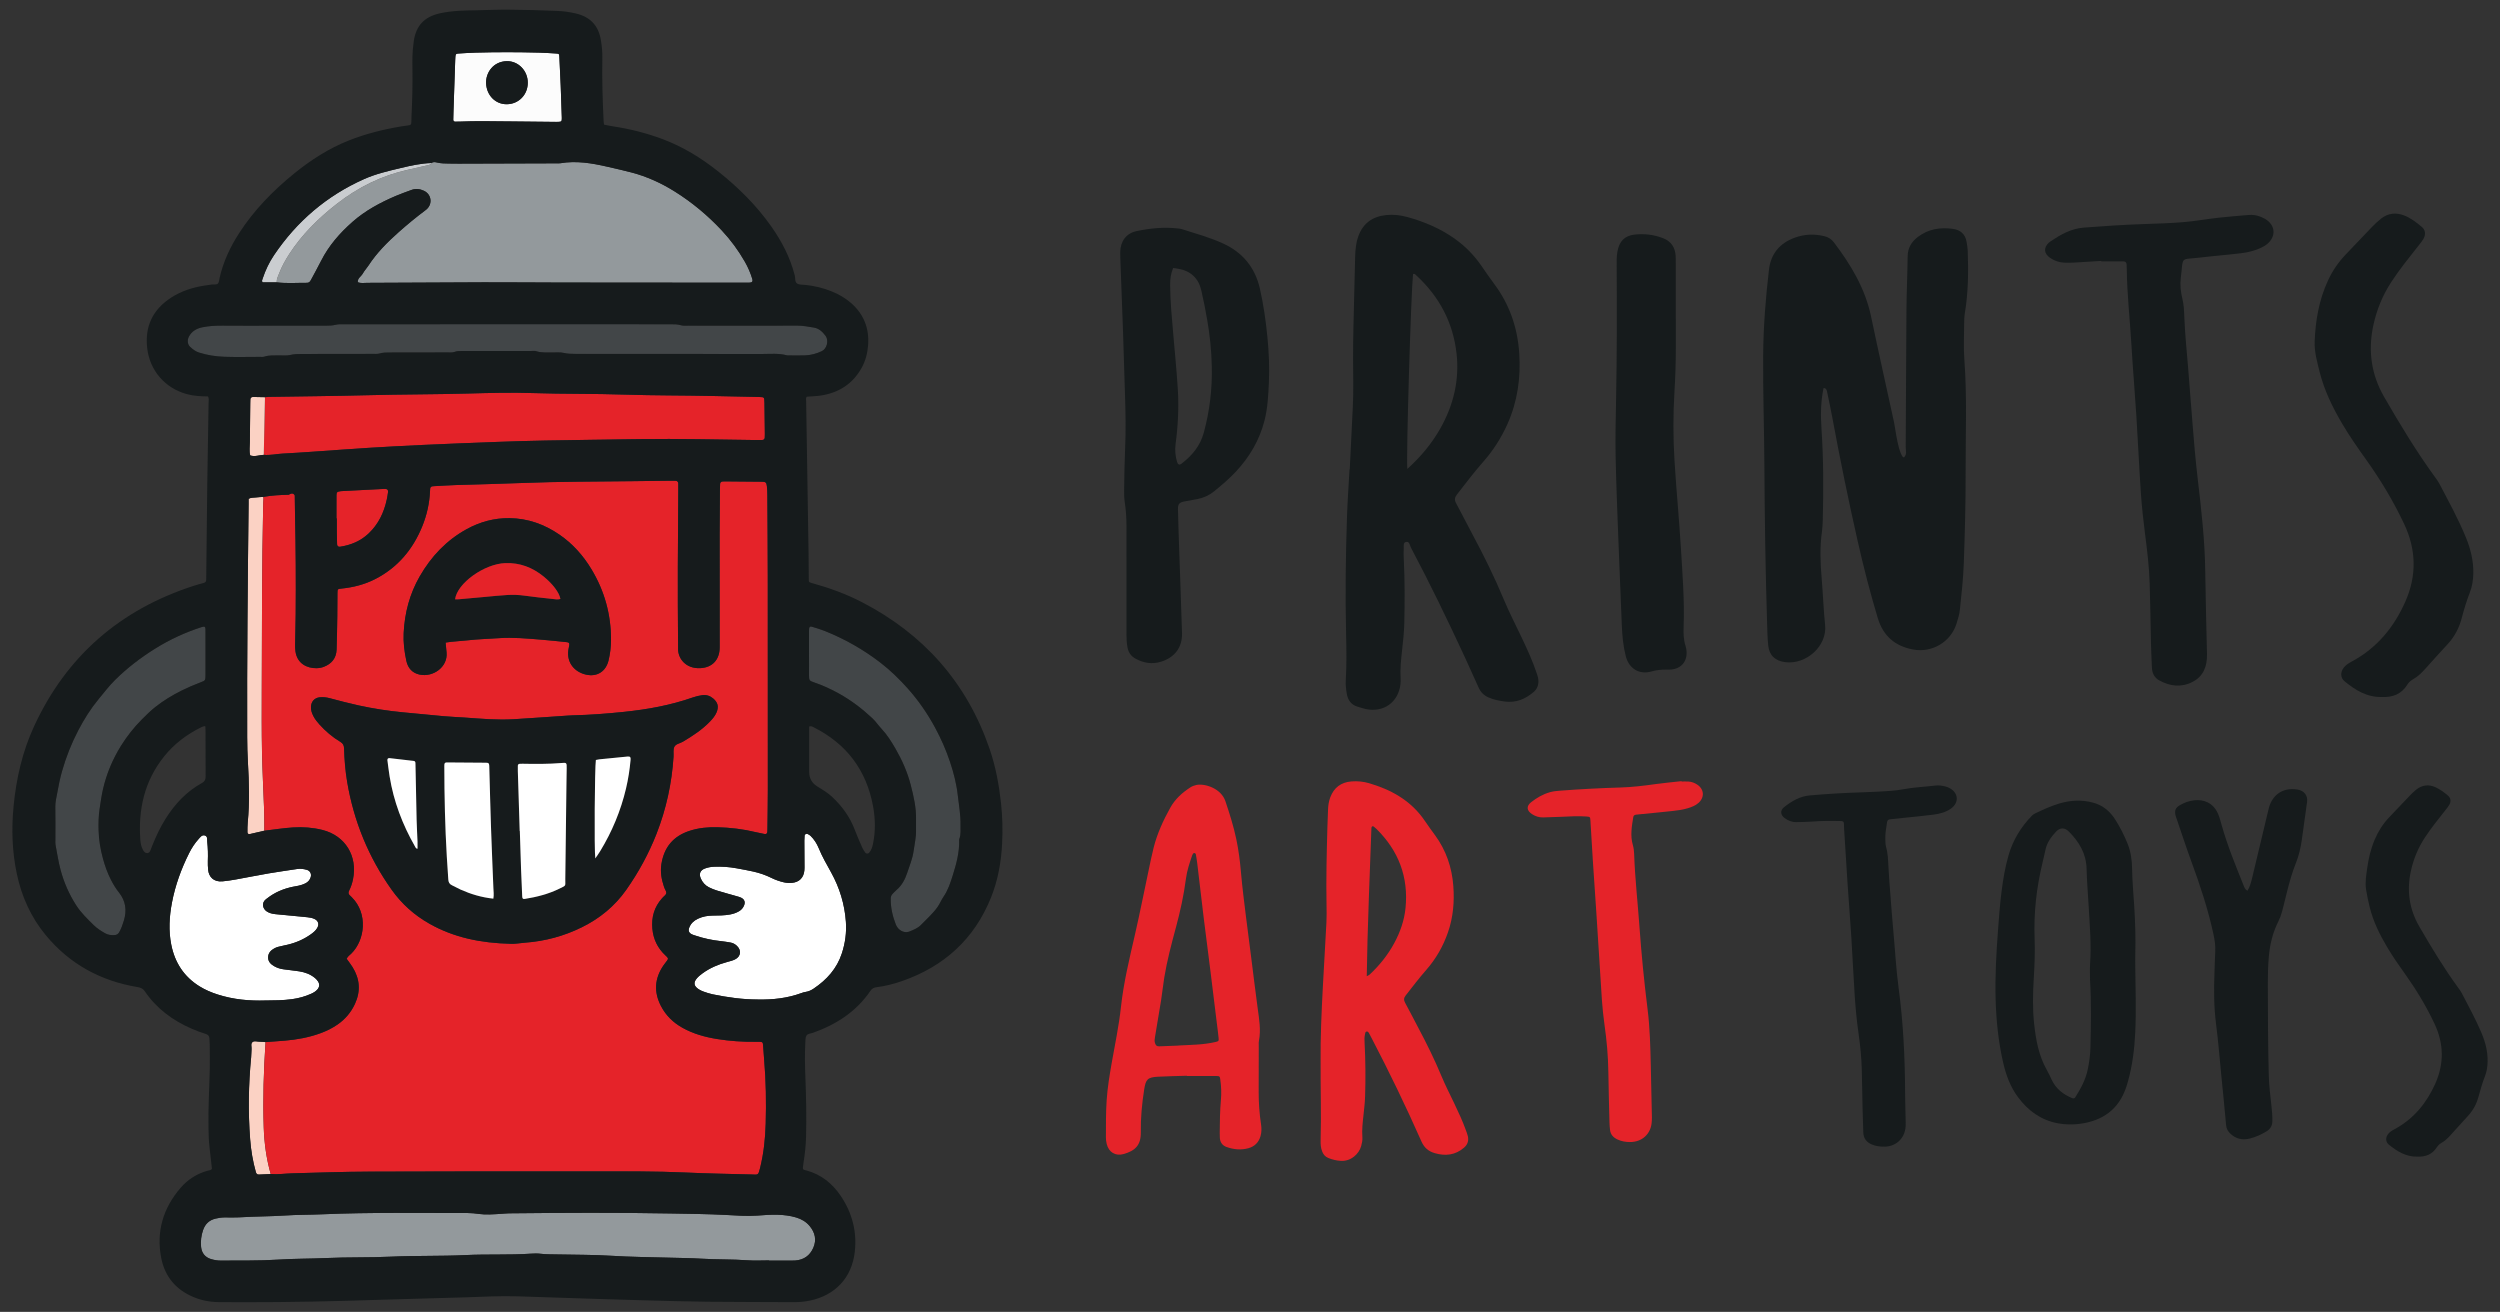 <?xml version="1.0" encoding="UTF-8"?>
<svg id="Capa_1" xmlns="http://www.w3.org/2000/svg" version="1.1" viewBox="0 0 505 265">
  <rect x="0" y="0" width="505" height="265" fill="#333333" stroke="none"/>
  <!-- Generator: Adobe Illustrator 29.6.0, SVG Export Plug-In . SVG Version: 2.1.1 Build 207)  -->
  <defs>
    <style>
      .st0 {
        fill: #93999c;
      }

      .st1 {
        fill: #cacdd0;
      }

      .st2 {
        fill: #424648;
      }

      .st3 {
        fill: #fff;
      }

      .st4 {
        fill: #e52329;
      }

      .st5 {
        fill: #161b1c;
      }

      .st6 {
        fill: #fbd2c4;
      }

      .st7 {
        fill: #fcfcfc;
      }
    </style>
  </defs>
  <g>
    <g>
      <g>
        <path class="st4" d="M339.684,157.863c-.002-.023-.004-.046-.006-.069-1.738.192-3.481.343-5.211.586-2.378.333-4.755.628-7.158.695-4.098.115-8.191.342-12.279.65-.646.049-1.303.12-1.923.294-1.413.395-2.674,1.126-3.817,2.026-1.011.796-.911,1.704.193,2.415.688.443,1.437.687,2.267.655,1.249-.047,2.499-.065,3.747-.127,1.648-.082,3.295-.176,4.945-.057.741.053.779.082.82.767.167,2.744.32,5.489.498,8.232.233,3.591.49,7.181.724,10.772.267,4.089.523,8.18.78,12.27.21,3.341.362,6.685.841,10.006.457,3.167.737,6.353.78,9.558.045,3.399.145,6.798.229,10.197.012.498.053.997.107,1.493.102.936.658,1.535,1.478,1.929.782.376,1.617.523,2.472.535,2.617.037,4.226-1.712,4.448-3.784.042-.396.072-.797.065-1.194-.07-3.499-.145-6.998-.226-10.497-.088-3.799-.179-7.601-.65-11.374-.694-5.556-1.244-11.126-1.643-16.709-.349-4.885-.906-9.755-1.069-14.655-.02-.595-.094-1.206-.26-1.776-.552-1.897-.22-3.768.082-5.644.044-.276.226-.439.498-.483.246-.039.496-.059.744-.084,2.188-.218,4.379-.414,6.564-.66,1.09-.122,2.187-.249,3.242-.58.765-.24,1.517-.517,2.129-1.064,1.256-1.123,1.154-2.753-.24-3.688-.547-.367-1.158-.595-1.821-.63-.448-.023-.899-.004-1.348-.004Z"/>
        <path class="st4" d="M296.515,229.545c-.092-.437-.271-.856-.421-1.28-.655-1.84-1.49-3.601-2.325-5.363-.878-1.852-1.821-3.677-2.607-5.567-1.385-3.328-2.98-6.55-4.669-9.73-.891-1.678-1.744-3.376-2.657-5.042-.311-.566-.275-.985.121-1.49,1.359-1.732,2.687-3.487,4.14-5.143,1.97-2.246,3.422-4.789,4.399-7.614,1.049-3.032,1.312-6.151,1.079-9.322-.277-3.773-1.457-7.232-3.709-10.302-.68-.927-1.36-1.856-2.001-2.81-1.389-2.068-3.145-3.743-5.259-5.057-1.884-1.171-3.917-1.989-6.035-2.614-1.163-.343-2.357-.457-3.564-.364-2.105.161-3.544,1.233-4.289,3.212-.302.802-.424,1.643-.453,2.499-.04,1.199-.096,2.398-.13,3.598-.144,5.201-.27,10.402-.174,15.606.022,1.2.04,2.404-.021,3.602-.221,4.295-.487,8.587-.716,12.882-.276,5.195-.506,10.393-.458,15.117-.032,5.634.154,10.786.002,15.94-.024.8.02,1.598.339,2.359.244.583.611,1.007,1.213,1.249.843.338,1.698.55,2.615.586,1.981.078,3.585-1.404,4.025-2.997.16-.581.289-1.168.242-1.776-.116-1.506.063-2.994.225-4.486.135-1.243.282-2.488.322-3.736.116-3.601.095-7.203-.098-10.802-.032-.599-.063-1.202.083-1.793.056-.226.028-.527.383-.54.238-.008.337.173.432.35.165.309.33.617.492.927,3.585,6.872,6.958,13.848,10.095,20.934.568,1.284,1.431,1.99,2.687,2.356,2.153.627,4.149.407,5.912-1.106.719-.618.972-1.38.783-2.283ZM276.652,196.876c-.097.091-.236.138-.566.324.053-2.616.089-5.014.154-7.412.081-2.948.178-5.896.283-8.844.159-4.496.33-8.992.497-13.487.004-.1.012-.199.022-.298.023-.211.264-.337.422-.213.195.154.388.312.565.486,4.484,4.41,6.517,9.737,5.884,16.013-.253,2.51-1.084,4.864-2.287,7.087-1.298,2.4-2.987,4.488-4.975,6.343Z"/>
        <path class="st4" d="M254.733,227.139c-.329-2.18-.485-4.371-.481-6.575.005-3.051.01-6.102.017-9.153.001-.4-.033-.81.041-1.198.419-2.21.032-4.378-.262-6.559-.467-3.467-.886-6.941-1.328-10.412-.348-2.727-.715-5.451-1.046-8.18-.355-2.928-.742-5.853-.993-8.791-.196-2.296-.485-4.571-.962-6.822-.549-2.595-1.348-5.117-2.195-7.628-.863-2.557-4.121-3.601-5.835-3.261-.432.086-.875.256-1.243.494-1.653,1.073-3.083,2.365-4.06,4.124-1.414,2.545-2.618,5.174-3.339,8.001-.395,1.548-.704,3.119-1.036,4.682-.914,4.3-1.762,8.616-2.744,12.9-1.117,4.871-2.3,9.72-2.84,14.705-.409,3.776-1.205,7.497-1.86,11.238-.44,2.511-.857,5.023-1.024,7.574-.163,2.499-.142,4.998-.149,7.498-.001.444.056.901.167,1.331.427,1.666,1.772,2.479,3.431,2.002,2.277-.654,3.495-1.736,3.453-4.388-.046-2.906.232-5.791.682-8.661.322-2.053.692-2.449,2.787-2.564,1.946-.107,3.897-.132,5.846-.193.001.015.001.031.002.047,1.651,0,3.301-0,4.952 0.0.35 0.0.701-.009,1.05.005.596.023.645.074.734.698.197,1.392.249,2.793.122,4.19-.199,2.195-.213,4.394-.236,6.595-.004.35-.002.701.026,1.049.07.883.521,1.509,1.355,1.805,1.446.513,2.936.657,4.422.243,1.235-.344,2.064-1.154,2.434-2.423.231-.792.23-1.582.11-2.376ZM245.524,210.484c-1.219.288-2.461.43-3.707.517-1.246.087-2.496.127-3.744.188 0.0.006.001.013.001.019-1.299.052-2.597.112-3.896.151-.513.015-.695-.16-.863-.645-.139-.399-.08-.788-.014-1.183.419-2.513.854-5.023,1.252-7.539.234-1.48.379-2.974.618-4.452.561-3.456,1.46-6.837,2.371-10.212.873-3.236,1.588-6.5,2.019-9.825.213-1.645.741-3.208,1.276-4.768.032-.093.082-.184.141-.263.092-.125.22-.207.377-.134.079.037.183.113.196.186.105.589.21,1.179.281,1.773.445,3.721.87,7.444,1.325,11.164.443,3.62.921,7.236,1.373,10.854.446,3.57.878,7.141,1.315,10.711.109.893.231,1.784.315,2.679.054.577-.008.631-.634.779Z"/>
      </g>
      <g>
        <path class="st5" d="M453.998,179.92c-.498-.219-.629-.661-.795-1.073-1.623-4.03-3.268-8.051-4.448-12.242-.216-.768-.412-1.554-.737-2.278-.996-2.221-2.942-2.873-4.739-2.674-1.049.116-2.046.458-2.959,1.007-.865.52-1.086,1.02-.874,2.009.063.291.182.57.279.853.972,2.834,1.894,5.686,2.928,8.496,1.761,4.785,3.361,9.614,4.447,14.604.257,1.18.441,2.352.378,3.565-.075,1.448-.1,2.9-.155,4.349-.13,3.454-.124,6.909.325,10.34.461,3.523.714,7.064,1.078,10.594.339,3.283.645,6.569.951,9.855.059.633.321,1.139.76,1.582,1.126,1.135,2.495,1.46,4.002,1.088,1.214-.3,2.358-.827,3.427-1.48.727-.444,1.125-1.104,1.149-1.985.028-1.054-.067-2.098-.184-3.143-.227-2.037-.482-4.071-.537-6.125-.165-6.203-.18-12.407-.191-18.611-.003-1.802.043-3.6.199-5.397.213-2.466.78-4.832,1.89-7.049.338-.676.6-1.375.793-2.097.348-1.303.652-2.617.982-3.924.501-1.986,1.044-3.958,1.811-5.863.6-1.49.956-3.049,1.184-4.636.369-2.572.719-5.148,1.07-7.722.168-1.232-.575-2.238-1.867-2.46-3.207-.554-5.135,1.25-5.802,3.51-.113.383-.195.775-.287,1.164-1.029,4.324-2.045,8.651-3.097,12.97-.231.947-.453,1.914-.982,2.775Z"/>
        <path class="st5" d="M380.522,231.62c2.234.08,4.276-1.491,4.416-4.139.026-.498.005-1-.004-1.5-.033-1.7-.095-3.4-.102-5.1-.029-7.106-.36-14.193-1.305-21.242-.525-3.917-.728-7.863-1.094-11.794-.213-2.289-.382-4.583-.558-6.875-.153-1.994-.326-3.987-.418-5.984-.062-1.352-.109-2.693-.49-4.005-.11-.377-.102-.791-.124-1.19-.069-1.258.147-2.491.342-3.725.055-.349.235-.524.582-.56.945-.097,1.888-.202,2.832-.302,1.988-.211,3.98-.386,5.961-.646,1.24-.162,2.463-.467,3.51-1.206,1.729-1.22,1.561-3.241-.336-4.195-.221-.111-.456-.204-.695-.268-.679-.184-1.368-.291-2.076-.206-2.182.26-4.383.346-6.55.753-.833.156-1.68.269-2.526.324-1.895.124-3.793.233-5.691.289-3.549.104-7.091.316-10.627.626-2.031.178-3.691,1.186-5.226,2.408-.787.627-.686,1.546.137,2.156.695.516,1.474.85,2.361.831,1.049-.023,2.101-.026,3.147-.107,1.898-.148,3.795-.158,5.695-.113.1.002.2.008.3.013.286.015.468.157.487.448.025.399.018.8.043,1.199.223,3.592.438,7.185.679,10.776.248,3.691.545,7.379.779,11.071.253,3.991.426,7.988.695,11.978.165,2.442.399,4.879.744,7.307.359,2.523.618,5.062.675,7.615.057,2.6.098,5.2.158,7.8.036,1.55.107,3.099.14,4.649.027,1.255.665,2.051,1.792,2.508.753.305,1.54.414,2.347.409Z"/>
        <path class="st5" d="M488.333,233.638c1.657.069,2.983-.463,3.886-1.863.25-.387.575-.693.972-.918.707-.401,1.274-.959,1.812-1.555,1.172-1.3,2.339-2.605,3.528-3.889,1.043-1.125,1.743-2.43,2.136-3.903.374-1.399.78-2.786,1.305-4.138.364-.938.504-1.921.525-2.933.043-2.043-.464-3.974-1.245-5.82-1.167-2.759-2.622-5.384-3.994-8.045-.182-.353-.43-.674-.665-.997-2.893-3.96-5.419-8.154-7.878-12.391-2.055-3.541-2.587-7.291-1.708-11.273.534-2.417,1.458-4.656,2.819-6.728,1.265-1.927,2.713-3.712,4.135-5.518.278-.353.568-.702.797-1.087.403-.68.314-1.384-.289-1.89-.765-.641-1.568-1.242-2.485-1.662-1.411-.647-2.733-.461-3.931.494-.506.403-.961.875-1.411,1.342-1.353,1.405-2.693,2.822-4.035,4.237-1.252,1.32-2.208,2.836-2.916,4.507-.784,1.851-1.247,3.789-1.52,5.777-.197,1.437-.448,2.879-.216,4.329.189,1.182.436,2.357.722,3.519.71,2.889,2.013,5.527,3.521,8.071,1.122,1.893,2.379,3.698,3.658,5.487,2.271,3.177,4.278,6.512,5.938,10.05,1.871,3.986,1.937,8.019.146,12.036-1.757,3.939-4.381,7.139-8.237,9.219-.485.262-.963.531-1.307.982-.542.709-.528,1.59.16,2.148,1.694,1.374,3.519,2.482,5.779,2.412Z"/>
        <path class="st5" d="M431.326,195.299c0-.85-.02-1.701.004-2.551.089-3.203-.015-6.398-.209-9.596-.154-2.545-.402-5.084-.436-7.638-.023-1.702-.243-3.403-.877-4.997-.702-1.765-1.559-3.46-2.589-5.061-.189-.294-.401-.575-.622-.845-1.009-1.237-2.272-2.066-3.827-2.486-2.293-.619-4.555-.481-6.8.184-1.68.497-3.266,1.238-4.845,1.986-.264.125-.521.304-.723.514-2.184,2.269-3.781,4.877-4.666,7.925-.7,2.41-1.109,4.867-1.424,7.346-.328,2.58-.512,5.173-.709,7.766-.357,4.691-.619,9.382-.485,14.087.121,4.257.556,8.478,1.501,12.637.581,2.555,1.466,4.99,3.053,7.107,2.018,2.691,4.582,4.575,7.955,5.218,1.489.284,2.993.318,4.482.123,4.608-.603,7.898-2.912,9.401-7.451.125-.379.236-.763.344-1.147.911-3.242,1.307-6.563,1.469-9.915.213-4.401.043-8.802.002-13.204ZM422.262,211.747c-.034,1.446-.249,2.885-.542,4.308-.422,2.044-1.404,3.833-2.495,5.574-.145.232-.353.311-.637.195-1.821-.745-3.284-1.882-4.141-3.705-.319-.678-.632-1.361-1-2.011-1.638-2.893-2.205-6.075-2.555-9.318-.334-3.093-.252-6.186-.063-9.286.161-2.644.26-5.294.162-7.946-.189-5.127.366-10.178,1.57-15.162.223-.922.442-1.845.634-2.773.296-1.43,1.132-2.552,2.08-3.585.82-.894,1.762-.934,2.632-.062,2.065,2.07,3.508,4.442,3.583,7.506.064,2.597.286,5.189.433,7.784.215,3.792.544,7.58.275,11.386-.077,1.094-.012,2.199-.012,3.298.275,4.598.183,9.199.076,13.797Z"/>
      </g>
    </g>
    <g>
      <path class="st5" d="M368.359,78.388c.583.02.645.449.723.817.363,1.717.731,3.434,1.05,5.16,1.549,8.378,3.258,16.724,5.14,25.033,1.178,5.2,2.506,10.363,4.045,15.471,1.085,3.601,3.488,5.666,7.171,6.342,3.777.693,7.565-1.527,8.717-5.205.291-.929.594-1.877.693-2.837.321-3.108.678-6.22.788-9.339.216-6.118.391-12.242.371-18.363-.024-7.615.316-15.235-.259-22.848-.181-2.397-.049-4.818-.037-7.228.004-.715.026-1.439.142-2.142.695-4.2.736-8.427.576-12.663-.022-.581-.138-1.16-.232-1.736-.255-1.566-1.263-2.413-2.756-2.619-2.531-.35-4.924.008-7.042,1.6-1.336,1.004-2.08,2.244-2.101,3.962-.043,3.581-.215,7.161-.243,10.743-.072,9.249-.088,18.499-.15,27.749-.005.683.276,1.444-.284,2.045-.243.261-.663-.374-1.072-1.825-.229-.812-.382-1.646-.539-2.476-.181-.959-.291-1.933-.497-2.886-1.527-7.054-3.119-14.095-4.595-21.16-1.19-5.696-4.086-10.502-7.537-15.046-.491-.646-1.134-1.043-1.929-1.233-2.018-.484-3.997-.404-5.953.307-3.041,1.104-4.836,3.249-5.214,6.454-.678,5.757-1.129,11.534-1.174,17.337-.057,7.427.208,14.85.246,22.275.055,10.618.221,21.232.549,31.844.046,1.496.071,2.999.227,4.485.211,2.008,1.446,3.11,3.44,3.354,4.318.529,8.485-3.332,8.051-7.482-.325-3.106-.424-6.236-.689-9.35-.271-3.188-.404-6.366.05-9.548.11-.771.146-1.557.166-2.337.158-6.188.153-12.373-.266-18.554-.184-2.712-.14-5.424.424-8.1Z"/>
      <path class="st5" d="M424.464,52.71c.001.03.002.06.003.09,1.498,0,2.995-.006,4.492.004.374.003.589.225.613.602.021.325.033.65.037.975.051,5.018.625,10.005.919,15.008.286,4.874.707,9.739,1.017,14.612.33,5.198.556,10.402.911,15.598.19,2.79.496,5.576.855,8.351.426,3.295.814,6.592.923,9.911.133,4.035.168,8.073.262,12.11.038,1.627.117,3.254.186,4.88.047,1.115.483,2.042,1.482,2.588,2.181,1.193,4.453,1.475,6.722.308,2.228-1.145,2.957-3.161,2.929-5.539-.001-.065-.004-.13-.005-.195-.12-5.469-.285-10.937-.349-16.406-.074-6.328-.785-12.601-1.524-18.871-.435-3.686-.759-7.38-1.045-11.08-.296-3.829-.591-7.659-.906-11.486-.278-3.374-.624-6.741-.756-10.126-.048-1.233-.095-2.495-.39-3.682-.353-1.421-.496-2.837-.317-4.256.568-4.509-.306-3.563,4.086-4.098,2.713-.33,5.442-.528,8.153-.863,1.285-.159,2.556-.46,3.757-.998.662-.296,1.282-.638,1.786-1.163,1.345-1.399,1.251-3.208-.265-4.427-.397-.319-.877-.558-1.353-.751-.792-.322-1.631-.455-2.488-.38-2.074.182-4.151.34-6.219.574-2.326.263-4.637.684-6.968.878-2.658.221-5.33.291-7.997.385-4.034.142-8.059.401-12.084.715-2.595.203-4.692,1.416-6.757,2.797-.108.072-.21.155-.305.243-1.112,1.024-1.014,2.201.263,3.082.879.607,1.864.921,2.925.965.65.027,1.303.01,1.953-.025,1.819-.099,3.638-.219,5.456-.33Z"/>
      <path class="st5" d="M481.17,140.788c2.168.116,3.945-.593,5.129-2.52.278-.452.677-.797,1.137-1.052.986-.546,1.76-1.33,2.504-2.156,1.482-1.645,2.952-3.302,4.463-4.92,1.411-1.512,2.336-3.269,2.858-5.257.462-1.761.986-3.502,1.647-5.202.475-1.221.677-2.498.704-3.817.052-2.522-.528-4.915-1.465-7.217-1.546-3.798-3.534-7.384-5.433-11.012-.24-.458-.565-.874-.87-1.295-3.753-5.168-7.048-10.624-10.24-16.149-2.635-4.561-3.286-9.391-2.183-14.503.68-3.149,1.881-6.07,3.65-8.772,1.68-2.566,3.612-4.937,5.501-7.343.321-.409.66-.811.927-1.254.54-.894.469-1.845-.291-2.48-1.098-.916-2.236-1.809-3.591-2.327-1.634-.624-3.207-.464-4.608.623-.665.516-1.28,1.106-1.867,1.712-1.812,1.871-3.602,3.764-5.396,5.653-1.447,1.523-2.607,3.245-3.488,5.15-1.806,3.902-2.531,8.051-2.696,12.307-.082,2.102.495,4.126,1,6.145.94,3.757,2.616,7.201,4.578,10.515,1.46,2.466,3.092,4.82,4.76,7.148,2.962,4.136,5.572,8.48,7.744,13.082,2.447,5.185,2.557,10.432.238,15.673-2.274,5.139-5.685,9.309-10.695,12.035-.631.343-1.257.688-1.717,1.261-.731.91-.747,2.079.128,2.799,2.192,1.806,4.556,3.269,7.573,3.172Z"/>
      <path class="st5" d="M338.514,64.39h-.01c0-3.712.001-7.424-.001-11.136-0-.521.007-1.043-.022-1.562-.097-1.726-.92-2.952-2.551-3.584-1.856-.719-3.794-.944-5.754-.721-2.01.229-3.085,1.37-3.454,3.408-.188,1.034-.161,2.075-.154,3.116.054,8.921.054,17.842-.119,26.763-.076,3.906-.173,7.815-.091,11.719.127,6.053.388,12.103.612,18.153.195,5.27.41,10.539.635,15.808.089,2.083.277,4.162.797,6.186.65,2.53,2.728,3.799,5.193,3.094.964-.276,1.903-.373,2.88-.373.391 0.0.785.023,1.171-.02,1.973-.217,3.161-1.625,3.041-3.606-.024-.387-.084-.784-.206-1.151-.44-1.327-.435-2.691-.386-4.06.185-5.216-.234-10.414-.547-15.61-.356-5.912-.931-11.81-1.297-17.721-.29-4.681-.296-9.378-.007-14.058.177-2.863.266-5.722.271-8.586.003-2.019.001-4.037.001-6.056Z"/>
      <path class="st5" d="M256.023,68.151c-.32-3.308-.787-6.591-1.521-9.833-.972-4.296-3.494-7.345-7.492-9.159-2.671-1.212-5.498-1.989-8.284-2.877-.245-.078-.511-.102-.769-.132-2.815-.329-5.602-.042-8.35.528-2.107.437-3.269,2.032-3.322,4.239-.009.39.004.782.018,1.173.182,4.947.377,9.894.547,14.842.145,4.232.254,8.465.396,12.697.122,3.647.195,7.292.029,10.942-.128,2.798-.158,5.6-.201,8.401-.013.844.008,1.701.135,2.533.226,1.487.328,2.98.337,4.479.02,3.453.006,6.906.006,10.359,0,3.974.003,7.949-.002,11.923-.001.849.05,1.687.206,2.527.193,1.042.752,1.793,1.663,2.28,1.613.861,3.297,1.15,5.087.599,2.785-.858,4.346-2.906,4.262-5.769-.163-5.535-.375-11.068-.561-16.602-.094-2.8-.195-5.599-.254-8.4-.023-1.094.258-1.4,1.287-1.607.893-.18,1.796-.31,2.687-.493,1.227-.253,2.334-.739,3.323-1.548,1.514-1.24,3.008-2.496,4.349-3.925,2.813-2.999,4.843-6.442,5.85-10.447.623-2.476.746-5.021.865-7.556.144-3.062.006-6.119-.289-9.173ZM243.182,87.345c-.746,2.743-2.389,4.702-4.56,6.349-.375.284-.688.152-.845-.363-.366-1.196-.473-2.412-.306-3.66.495-3.683.677-7.387.447-11.093-.225-3.631-.592-7.254-.902-10.88-.287-3.368-.625-6.732-.649-10.117-.008-1.178.128-2.322.613-3.445.364.053.681.094.996.147,2.51.425,4.102,1.879,4.681,4.346.46,1.958.838,3.938,1.187,5.92.553,3.14.872,6.305.94,9.497.097,4.511-.415,8.929-1.603,13.298Z"/>
      <path class="st5" d="M272.648,94.808c.204-4.163.398-8.327.615-12.49.17-3.256.069-6.511.058-9.768-.014-4.363.141-8.727.231-13.091.053-2.54.108-5.081.188-7.62.043-1.368.157-2.727.616-4.038.944-2.696,2.892-4.078,5.672-4.361,1.44-.146,2.869.016,4.259.401,3.473.961,6.754,2.349,9.694,4.47,2.081,1.501,3.841,3.313,5.293,5.43.847,1.234,1.699,2.467,2.594,3.667,3.087,4.14,4.674,8.809,5.018,13.938.332,4.956-.341,9.734-2.374,14.298-1.256,2.819-2.905,5.378-4.944,7.69-1.854,2.103-3.535,4.343-5.261,6.549-.467.597-.539,1.091-.176,1.763,1.145,2.117,2.218,4.273,3.358,6.393,2.28,4.243,4.402,8.556,6.258,13.006,1.1,2.638,2.419,5.185,3.645,7.771,1.115,2.351,2.206,4.711,3.027,7.187.165.497.33.981.343,1.513.022.902-.265,1.67-.952,2.256-1.648,1.407-3.488,2.218-5.73,1.949-1.172-.14-2.29-.356-3.387-.834-.968-.422-1.596-1.065-2.014-2-.928-2.079-1.864-4.153-2.821-6.219-3.445-7.438-7.02-14.813-10.856-22.058-.24-.453-.262-1.337-1.043-1.12-.557.155-.37.901-.408,1.387-.056.711-.015,1.433.019,2.148.209,4.298.194,8.599.098,12.897-.041,1.819-.251,3.638-.448,5.45-.204,1.88-.415,3.754-.298,5.649.024.389.017.784-.026,1.171-.41,3.687-3.461,5.842-7.101,5.015-.505-.115-.994-.299-1.495-.434-1.37-.367-2.036-1.361-2.256-2.663-.151-.893-.253-1.819-.198-2.719.186-3.062.139-6.123.068-9.183-.186-8.015-.091-16.027.186-24.037.108-3.124.332-6.244.503-9.365.014.001.029.002.043.002ZM284.28,94.723c2.749-2.48,4.933-5.126,6.651-8.151,2.679-4.719,3.896-9.786,3.29-15.185-.703-6.259-3.508-11.503-8.138-15.767-.167-.154-.34-.423-.651-.24-.404,3.669-1.411,37.045-1.151,39.343Z"/>
    </g>
  </g>
  <g>
    <path class="st0" d="M87.153,32.931c.363-.276.778-.186,1.154-.095.789.192,1.587.186,2.386.201.65.012,1.3.021,1.951.019,6.553-.019,13.105-.041,19.658-.062.3-.001.607.028.899-.021,3.226-.548,6.37-.013,9.499.706,1.605.369,3.213.731,4.806,1.146,3.119.813,6.023,2.131,8.755,3.836,3.542,2.211,6.719,4.866,9.565,7.914,1.781,1.907,3.322,4,4.62,6.264.647,1.129,1.168,2.322,1.538,3.573.125.421-.068.656-.52.679-.399.02-.8.013-1.2.013-12.305-.009-24.61-.014-36.916-.03-5.201-.007-10.403-.064-15.604-.051-7.853.018-15.706.081-23.559.113-.636.003-1.29.136-1.91-.133-.08-.814.685-1.149,1.005-1.738.307-.566.773-1.044,1.127-1.588,1.68-2.58,3.821-4.734,6.112-6.768,1.722-1.529,3.489-2.995,5.334-4.371.12-.09.239-.182.35-.283,1.224-1.111.944-3.016-.571-3.72-.789-.367-1.628-.494-2.478-.176-1.076.402-2.165.773-3.219,1.226-3.137,1.348-6.133,2.947-8.714,5.22-2.57,2.263-4.8,4.806-6.359,7.892-.654,1.294-1.359,2.562-2.042,3.84-.17.319-.379.597-.79.594-2.047-.016-4.096.157-6.139-.096-.03-.675.28-1.26.514-1.859.527-1.352,1.224-2.618,2.011-3.835,2.576-3.985,5.902-7.256,9.624-10.161,4.313-3.367,9.096-5.728,14.451-6.909,1.361-.3,2.718-.624,4.079-.925.264-.058.453-.186.585-.414Z"/>
    <path class="st0" d="M155.354,254.598c-1.45,0-2.907.09-4.349-.018-3.095-.232-6.198-.132-9.289-.323-2.149-.133-4.295-.14-6.442-.204-3.946-.118-7.899-.136-11.837-.388-3.648-.234-7.295-.178-10.941-.271-1.099-.028-2.197.003-3.294-.133-.641-.08-1.301-.063-1.948-.02-4.394.295-8.801.071-13.194.284-5.047.245-10.101.089-15.142.324-4.349.203-8.7.076-13.043.276-3.246.149-6.5.107-9.739.321-3.849.253-7.695.153-11.542.194-.661.007-1.295-.112-1.919-.289-1.212-.344-1.937-1.212-2.058-2.48-.111-1.159.022-2.301.403-3.4.422-1.216,1.235-2.013,2.529-2.315.59-.138,1.174-.232,1.776-.237,1.1-.009,2.203.034,3.3-.032,2.944-.179,5.897-.161,8.836-.352,2.548-.165,5.095-.139,7.64-.249,9.796-.423,19.597-.242,29.397-.254.747-.001,1.484.081,2.23.185,1.435.199,2.893.074,4.341-.01.598-.035,1.195-.109,1.793-.115,10.853-.111,21.706-.177,32.557.03,3.746.072,7.499.101,11.24.299,2.099.111,4.196.282,6.288.129,1.397-.102,2.79-.213,4.188-.168,1.248.04,2.488.19,3.692.548,1.08.322,2.022.876,2.741,1.749,1.068,1.297,1.409,2.753.737,4.336-.686,1.617-1.943,2.488-3.701,2.615-.249.018-.5.01-.75.01-1.5.001-3.001 0-4.501 0,0-.013 0-.026 0-.04Z"/>
    <path class="st4" d="M53.527,80.232c.248-.022.497-.06.745-.064,6.7-.111,13.401-.164,20.098-.34,6.699-.176,13.401-.155,20.099-.335,4.401-.118,8.8-.241,13.198-.093,6.199.208,12.402.104,18.599.31,5.849.195,11.7.145,17.549.276,3.149.071,6.298.133,9.448.201.249.005.499.019.747.044.229.024.349.178.371.396.025.248.036.498.039.748.027,2.1.053,4.201.076,6.301.003.249.004.501-.02.748-.029.285-.21.443-.494.45-.5.013-1.0.019-1.499.013-7.7-.099-15.4-.292-23.101-.188-6.4.086-12.8.173-19.2.289-3.349.061-6.698.165-10.046.288-4.896.18-9.791.377-14.685.6-3.695.168-7.389.365-11.08.593-3.691.228-7.378.516-11.067.768-2.094.143-4.189.284-6.285.395-1.246.066-2.476.376-3.734.244.081-3.881.162-7.763.244-11.645Z"/>
    <path class="st2" d="M54.928,65.778c3.702,0,7.403.001,11.105-.001.598-0,1.185-.02,1.781-.175.52-.135,1.089-.103,1.637-.103,15.507-.007,31.013-.01,46.52-.012,6.503-0,13.006.004,19.509.01.697.001,1.385-.008,2.078.201.463.139.991.078,1.49.078,7.353.007,14.707.026,22.06-.004,1.114-.005,2.178.222,3.257.388,1.05.162,1.793.855,2.397,1.669.694.933.295,2.6-.745,3.096-1.04.496-2.153.803-3.307.855-1.098.05-2.2.011-3.301.01-.15-0-.308.023-.449-.016-1.671-.455-3.378-.268-5.069-.27-12.555-.018-25.111-.013-37.667-.019-.796-0-1.579-.017-2.377-.205-.714-.168-1.492-.06-2.241-.086-1.093-.037-2.196.107-3.272-.25-.319-.106-.694-.05-1.044-.05-4.652-0-9.304.003-13.956.006-.499 0-.997-.012-1.48.172-.479.183-.99.11-1.487.112-3.902.009-7.803.011-11.705.018-.648.001-1.285 0-1.929.187-.466.135-.99.092-1.488.093-4.752.01-9.504.011-14.256.02-.796.002-1.58.007-2.377.205-.663.165-1.391.063-2.091.084-1.044.031-2.097-.097-3.122.25-.272.092-.595.044-.895.044-2.401.003-4.804.066-7.202-.018-1.736-.06-3.46-.325-5.131-.865-.692-.223-1.218-.638-1.744-1.117-.593-.539-.612-1.424-.284-2.06.579-1.12,1.564-1.676,2.721-1.914,1.367-.28,2.759-.351,4.162-.337,3.301.033,6.603.011,9.904.011v-.01Z"/>
    <path class="st3" d="M153.067,201.9c-3.014.011-6.079-.426-9.12-1.045-.633-.129-1.25-.348-1.862-.56-.327-.113-.648-.271-.94-.457-.996-.637-1.126-1.356-.369-2.229.323-.373.723-.69,1.123-.984,1.509-1.107,3.205-1.817,5.003-2.308.527-.144,1.073-.269,1.558-.508,1.226-.606,1.36-1.893.325-2.806-.342-.302-.739-.521-1.191-.6-.639-.112-1.281-.219-1.926-.286-1.795-.187-3.548-.559-5.256-1.142-.236-.08-.481-.146-.7-.259-.584-.303-.726-.746-.47-1.381.336-.835.959-1.384,1.756-1.757.921-.43,1.892-.614,2.906-.629,1.199-.018,2.398.002,3.588-.226.648-.124,1.254-.328,1.816-.664.439-.263.766-.628.973-1.106.305-.703.126-1.268-.571-1.615-.264-.132-.56-.204-.847-.286-1.343-.386-2.692-.749-4.028-1.157-.569-.174-1.132-.398-1.66-.671-.731-.378-1.26-.985-1.6-1.733-.433-.952-.15-1.692.811-2.051.608-.227,1.248-.342,1.906-.365,1.506-.053,2.998.044,4.479.317,1.129.208,2.261.408,3.382.659,1.269.284,2.495.704,3.666,1.283.807.399,1.653.699,2.534.899.544.124,1.092.159,1.639.106,1.469-.145,2.359-1.051,2.494-2.524.032-.348.023-.7.021-1.049-.008-1.65-.022-3.301-.027-4.951-.001-.348.015-.698.049-1.045.023-.227.362-.416.581-.316.221.1.449.221.621.388.727.706,1.268,1.553,1.649,2.482.702,1.714,1.624,3.304,2.519,4.921,1.709,3.087,2.726,6.43,2.973,9.97.151,2.165-.138,4.286-.812,6.355-1.006,3.088-3.049,5.345-5.687,7.122-.495.334-1.035.596-1.649.679-.294.039-.584.137-.864.24-2.81,1.03-5.724,1.348-8.793,1.292Z"/>
    <path class="st2" d="M41.516,132.033c0,1.451.009,2.902-.003,4.354-.008,1.046-.035,1.086-.956,1.432-1.31.492-2.592,1.042-3.846,1.666-1.883.937-3.678,2.019-5.324,3.32-.976.772-1.868,1.656-2.747,2.541-1.586,1.598-2.976,3.354-4.172,5.269-1.709,2.736-2.937,5.665-3.662,8.803-.302,1.307-.476,2.638-.68,3.963-.223,1.451-.243,2.886-.209,4.326.046,1.942.369,3.857.883,5.734.409,1.494.925,2.946,1.637,4.327.459.891.975,1.736,1.602,2.522,1.352,1.694,1.61,3.597.992,5.645-.246.814-.518,1.616-.942,2.361-.219.386-.523.576-.965.595-.659.029-1.286-.023-1.883-.365-.827-.473-1.626-.97-2.309-1.645-1.279-1.264-2.58-2.508-3.558-4.036-1.409-2.202-2.445-4.559-3.129-7.09-.456-1.687-.702-3.407-1.031-5.115-.056-.291-.026-.599-.026-.899-.001-2.252.032-4.504-.014-6.755-.02-.966.223-1.889.389-2.806.265-1.461.55-2.926.961-4.368.825-2.895,1.919-5.672,3.314-8.328,1.16-2.21,2.476-4.322,4.079-6.257,1.081-1.305,2.103-2.657,3.309-3.854,2.454-2.436,5.182-4.517,8.112-6.348,2.936-1.835,6.053-3.27,9.342-4.336.692-.224.825-.135.831.541.015,1.601.005,3.203.005,4.804h.002Z"/>
    <path class="st2" d="M194.028,166.78c-.029.718.128,1.727-.244,2.693-.035.09-.033.198-.03.297.057,2.427-.572,4.746-1.285,7.016-.473,1.504-.963,3.043-1.89,4.376-.454.653-.73,1.407-1.202,2.066-.97,1.354-2.207,2.443-3.355,3.621-.647.664-1.507.981-2.331,1.322-.814.337-1.835-.05-2.388-.803-.146-.2-.271-.424-.361-.655-.661-1.682-1.045-3.419-1.017-5.236.006-.373.142-.678.399-.938.247-.248.479-.514.745-.739,1.108-.937,1.748-2.163,2.194-3.509.485-1.464,1.087-2.893,1.291-4.441.182-1.377.519-2.735.481-4.14-.019-.7-.019-1.401-0-2.1.066-2.417-.475-4.746-1.073-7.057-.666-2.576-1.733-5.004-3.063-7.3-.822-1.419-1.688-2.82-2.829-4.032-.647-.687-1.168-1.485-1.864-2.139-2.044-1.92-4.253-3.597-6.71-4.967-1.662-.927-3.373-1.708-5.173-2.315-.82-.276-.9-.407-.903-1.318-.01-3.001-.005-6.001-.004-9.002 0-.15.002-.3.014-.449.034-.407.206-.548.585-.43.857.266,1.726.509,2.558.842,4.052,1.623,7.822,3.755,11.279,6.42,2.022,1.559,3.851,3.345,5.544,5.244,2.124,2.384,3.933,5.003,5.467,7.824,1.22,2.245,2.239,4.57,3.044,6.975.74,2.21,1.32,4.473,1.575,6.817.21,1.926.595,3.832.546,6.057Z"/>
    <path class="st3" d="M53.721,202.097c-3.379.116-6.597-.2-9.728-1.198-1.288-.411-2.528-.935-3.68-1.648-3.158-1.954-5-4.806-5.719-8.418-.565-2.84-.399-5.675.136-8.493.666-3.504,1.876-6.827,3.473-10.012.518-1.034,1.143-1.996,1.92-2.85.328-.36.665-.868,1.227-.72.633.167.46.8.511,1.269.141,1.294.171,2.592.12,3.894-.023.596.009,1.199.066,1.794.13,1.376,1.078,2.491,2.91,2.317.894-.085,1.786-.219,2.67-.378,2.211-.397,4.413-.846,6.627-1.227,1.919-.33,3.849-.59,5.773-.889.659-.102,1.304-.01,1.93.162.703.193,1.017.851.788,1.536-.183.548-.541.947-1.061,1.204-.587.29-1.209.457-1.854.564-1.893.316-3.675.928-5.27,2.023-.288.198-.571.403-.844.621-.978.778-.599,1.927.11,2.421.55.383,1.176.529,1.831.593,2.139.207,4.276.424,6.416.618.505.046.995.139,1.449.348.798.368.995,1.106.533,1.867-.319.526-.787.899-1.278,1.248-1.614,1.147-3.411,1.857-5.348,2.232-.44.085-.879.185-1.311.305-.238.066-.469.17-.687.287-.75.402-1.287.989-1.272,1.878.015.833.569,1.353,1.253,1.738.571.322,1.186.524,1.836.61.792.105,1.585.21,2.378.302,1.149.133,2.273.348,3.281.956.517.312.998.674,1.333,1.188.363.557.306,1.15-.139,1.651-.339.381-.771.632-1.228.84-1.236.561-2.527.913-3.874,1.098-1.79.245-3.588.259-5.279.268Z"/>
    <path class="st7" d="M102.406,24.522c-3.196-.037-6.393-.098-9.589.043-.299.013-.599.012-.899.008-.249-.004-.357-.186-.358-.389-.004-.549.023-1.097.041-1.646.115-3.444.231-6.888.348-10.332.008-.25.017-.5.038-.748.045-.527.117-.616.61-.646,1.146-.07,2.293-.149,3.441-.181,4.295-.119,8.591-.116,12.886-0,1.148.031,2.294.111,3.441.178.535.032.594.084.621.611.098,1.945.193,3.891.271,5.837.082,2.046.145,4.093.213,6.139.01.299.031.601-.006.895-.014.111-.165.271-.275.289-.292.05-.595.047-.894.044-3.296-.032-6.593-.068-9.889-.103ZM102.384,12.353c-2.746.056-4.296,2.34-4.19,4.513.117,2.397,1.887,4.221,4.198,4.188,2.389-.034,4.224-1.926,4.219-4.35-.005-2.423-1.909-4.382-4.227-4.35Z"/>
    <path class="st6" d="M53.23,100.624c-.022.349-.056.697-.063,1.046-.262,12.498-.269,24.998-.29,37.498-.007,4.25-.034,8.501.047,12.75.075,3.897.293,7.792.426,11.689.048,1.399.031,2.799.043,4.199-.972.226-1.942.461-2.916.674-.283.062-.497-.075-.496-.384.003-.649-.003-1.302.06-1.947.395-4.043.277-8.085.04-12.131-.099-1.696-.143-3.396-.148-5.095-.051-15.697.108-31.393.286-47.088.004-.345 0-.691 0-1.075.503-.283,1.015-.205,1.488-.274.492-.072.994-.076,1.491-.109-.018.087-.007.17.031.249Z"/>
    <path class="st4" d="M67.965,104.718c0-1.545-.008-3.09.004-4.636.005-.65.125-.762.772-.853.099-.014.198-.023.298-.028,2.786-.145,5.573-.29,8.36-.433.149-.008.299-.014.448-.007.432.019.595.218.531.687-.068.493-.147.986-.252,1.472-.572,2.642-1.7,4.987-3.693,6.865-1.617,1.524-3.572,2.321-5.739,2.654-.346.053-.588-.13-.603-.49-.035-.846-.044-1.693-.052-2.54-.008-.897-.002-1.794-.002-2.692h-.071Z"/>
    <path class="st6" d="M53.638,210.506c-.378,5.728-.557,11.462-.367,17.2.106,3.194.532,6.358,1.413,9.445-.796.038-1.591.08-2.387.112-.345.014-.519-.159-.616-.504-.61-2.167-.98-4.377-1.152-6.615-.425-5.531-.338-11.059.202-16.58.053-.545.037-1.097.083-1.643.041-.483-.217-1.082.19-1.42.384-.318.958-.064,1.447-.076.395-.01.791.051,1.187.081Z"/>
    <path class="st1" d="M87.153,32.931c-.132.227-.321.355-.585.414-1.361.301-2.718.625-4.079.925-5.354,1.181-10.137,3.542-14.451,6.909-3.722,2.905-7.048,6.176-9.624,10.161-.787,1.217-1.484,2.483-2.011,3.835-.234.599-.544,1.184-.514,1.859h-2.839c-.239-.267-.068-.535.022-.805.553-1.667,1.306-3.247,2.284-4.698,4.605-6.828,10.64-11.985,18.171-15.348,2.377-1.061,4.91-1.645,7.434-2.247,2.041-.487,4.083-.944,6.191-1.005Z"/>
    <path class="st6" d="M53.527,80.232c-.081,3.882-.163,7.763-.244,11.645-.915.025-1.815.452-2.745.111-.229-.879-.07-1.77-.067-2.654.008-2.629.052-5.259.083-7.888.003-.248.011-.496.018-.744.011-.375.24-.518.577-.515.792.008,1.584.029,2.377.045Z"/>
    <path class="st4" d="M155.086,116.549c-.006-5.503-.048-11.007-.081-16.51-.004-.6-.023-1.202-.091-1.798-.091-.796-.234-.921-1.042-.932-2.501-.033-5.003-.048-7.504-.069-.15-.001-.302-.001-.449.022-.277.043-.447.206-.46.494-.019.399-.032.8-.035,1.199-.023,2.952-.059,5.904-.061,8.855-.003,7.655.018,15.31.01,22.964-.002,2.494-1.476,4.08-3.932,4.194-2.978.139-4.532-2.018-4.467-3.989.013-.4-.004-.8-.008-1.201-.094-10.257-.048-20.513.048-30.769.004-.45.009-.901-.003-1.35-.01-.362-.228-.531-.576-.541-.35-.01-.7-.015-1.05-.011-2.601.03-5.202.06-7.802.094-7.353.095-14.707.065-22.058.363-4.498.182-8.999.273-13.499.42-1.399.046-2.796.142-4.194.215-.15.008-.3.01-.449.029-.277.034-.456.182-.488.469-.022.198-.028.399-.037.598-.114,2.42-.643,4.757-1.55,6.993-1.889,4.657-4.93,8.313-9.445,10.652-2.161,1.119-4.472,1.706-6.88,1.955-.791.082-.808.089-.819.915-.021,1.551-.006,3.102-.03,4.653-.034,2.251-.068,4.502-.142,6.751-.058,1.747-1.012,2.887-2.602,3.495-.458.175-.976.26-1.468.267-1.875.028-3.901-.911-4.24-3.4-.06-.443-.08-.896-.073-1.344.031-2.051.097-4.101.115-6.151.059-6.654.018-13.307-.129-19.96-.03-1.35-.038-2.701-.056-4.052-.104-.016-.209-.033-.313-.049.104.016.209.033.313.048-.352-.603-.791-.362-1.229-.126-1.711.039-3.42.114-5.108.431-.018.087-.007.17.031.249-.022.349-.056.697-.063,1.046-.262,12.498-.269,24.998-.29,37.498-.007,4.25-.034,8.501.047,12.75.075,3.897.293,7.792.426,11.689.048,1.399.031,2.799.043,4.199,1.932-.227,3.852-.537,5.8-.66,2.02-.128,4.007.018,5.95.509,4.621,1.167,7.122,5.289,6.159,9.98-.163.793-.413,1.549-.774,2.26-.227.448-.146.75.215,1.04.116.093.214.21.321.316,3.33,3.32,2.643,8.689-.113,11.388-.315.308-.716.546-.926,1.042.385.54.818,1.085,1.184,1.672,1.485,2.385,1.677,4.864.491,7.432-.795,1.722-1.979,3.111-3.537,4.188-1.076.744-2.242,1.31-3.469,1.755-2.318.84-4.72,1.282-7.169,1.485-1.294.107-2.59.198-3.886.296-.378,5.728-.557,11.462-.367,17.2.106,3.194.532,6.358,1.413,9.445,1.454.123,2.896-.1,4.344-.139,5.101-.137,10.202-.323,15.303-.342,15.409-.058,30.819-.062,46.228-.053,5.952.003,11.905-.043,17.856.229,4.446.204,8.898.284,13.348.395,1.399.035,1.383.262,1.782-1.352.725-2.927,1.039-5.908,1.122-8.909.118-4.301.063-8.602-.309-12.894-.086-.996-.146-1.994-.221-2.991-.042-.562-.127-.635-.756-.654-.25-.008-.5-.001-.75.001-2.606.029-5.199-.147-7.77-.56-2.429-.39-4.784-1.037-6.956-2.242-1.886-1.046-3.379-2.476-4.381-4.4-1.476-2.835-1.318-5.575.486-8.215.225-.33.485-.637.718-.962.291-.406.278-.48-.111-.88-.07-.072-.147-.136-.22-.205-1.558-1.468-2.433-3.255-2.622-5.4-.203-2.314.382-4.354,1.935-6.097.166-.187.337-.372.527-.533.35-.297.472-.619.233-1.05-.145-.261-.268-.539-.363-.823-.494-1.484-.756-2.975-.499-4.564.55-3.397,2.408-5.611,5.679-6.68,1.834-.6,3.729-.777,5.624-.728,2.598.068,5.183.37,7.721.986.582.141,1.17.259,1.759.369.396.074.577-.064.608-.429.016-.199.019-.4.021-.6.028-2.652.077-5.303.078-7.955.004-14.309.002-28.618-.013-42.927ZM81.541,127.867c.198-4.057,1.209-7.898,3.241-11.435,2.316-4.03,5.404-7.304,9.511-9.556,2.685-1.472,5.571-2.246,8.624-2.21,3.702.044,7.061,1.244,10.104,3.339,2.683,1.847,4.797,4.225,6.467,7.004,2.639,4.389,3.956,9.152,3.937,14.274-.005,1.401-.171,2.796-.507,4.16-.545,2.209-2.311,3.33-4.53,2.833-2.249-.503-3.939-2.326-3.584-4.939.047-.346.139-.686.192-1.031.058-.379-.07-.545-.477-.586-1.74-.178-3.48-.371-5.224-.512-2.842-.229-5.689-.495-8.541-.297-2.094.146-4.194.191-6.285.434-1.434.167-2.884.203-4.454.453.072.761.137,1.403.194,2.046.255,2.874-2.689,5.005-5.448,4.425-1.46-.307-2.355-1.304-2.671-2.742-.409-1.86-.643-3.752-.55-5.659ZM144.742,143.899c-.298.7-.777,1.278-1.299,1.822-1.609,1.678-3.53,2.933-5.514,4.111-.594.352-1.459.429-1.737,1.08-.238.56-.096,1.279-.138,1.927-.345,5.375-1.476,10.577-3.442,15.594-1.575,4.021-3.631,7.781-6.115,11.317-2.33,3.316-5.367,5.778-8.965,7.557-3.621,1.79-7.467,2.819-11.501,3.115-1.096.08-2.184.293-2.887.222-6.031-.146-11.413-1.246-16.371-4.036-3.056-1.719-5.606-3.993-7.642-6.852-4.691-6.586-7.669-13.88-9.011-21.842-.374-2.218-.55-4.465-.619-6.714-.019-.612-.185-1.005-.733-1.333-1.598-.954-3.005-2.152-4.252-3.536-.471-.522-.907-1.07-1.225-1.699-.295-.584-.51-1.191-.476-1.866.053-1.051.701-1.795,1.747-1.912.698-.078,1.384.006,2.075.191,1.929.515,3.863,1.024,5.813,1.45,2.929.64,5.891,1.098,8.877,1.387,2.785.27,5.569.537,8.355.794,1.393.129,2.793.17,4.189.27,3.289.235,6.584.538,9.887.338,3.642-.22,7.281-.487,10.921-.732.349-.024.699-.047,1.049-.055,3.451-.077,6.891-.345,10.321-.7,4.728-.489,9.394-1.328,13.9-2.912.609-.214,1.249-.366,1.888-.458.825-.118,1.578.117,2.227.668.944.802,1.164,1.658.677,2.805Z"/>
    <path class="st5" d="M103.146,190.643c-6.031-.146-11.413-1.246-16.371-4.036-3.056-1.719-5.606-3.993-7.642-6.852-4.691-6.586-7.669-13.88-9.011-21.842-.374-2.218-.55-4.465-.619-6.714-.019-.612-.185-1.005-.734-1.333-1.598-.953-3.005-2.152-4.252-3.536-.471-.522-.907-1.07-1.225-1.699-.295-.584-.51-1.191-.476-1.866.053-1.051.701-1.795,1.747-1.912.698-.078,1.384.006,2.075.191,1.929.515,3.863,1.024,5.813,1.45,2.929.64,5.891,1.098,8.877,1.387,2.785.27,5.569.537,8.355.794,1.393.129,2.793.17,4.189.27,3.289.235,6.584.538,9.887.338,3.642-.22,7.281-.487,10.921-.732.349-.024.699-.047,1.049-.055,3.451-.077,6.891-.345,10.321-.7,4.728-.489,9.394-1.328,13.9-2.912.609-.214,1.249-.366,1.888-.458.825-.118,1.578.117,2.227.668.944.802,1.164,1.658.677,2.805-.298.7-.777,1.278-1.299,1.822-1.609,1.678-3.53,2.933-5.514,4.111-.594.352-1.459.429-1.736,1.08-.238.56-.096,1.279-.138,1.927-.345,5.375-1.476,10.577-3.442,15.594-1.575,4.021-3.631,7.781-6.115,11.317-2.33,3.316-5.367,5.778-8.965,7.557-3.621,1.79-7.467,2.819-11.501,3.115-1.096.08-2.184.293-2.887.222ZM104.979,167.861l.026-.001c.083,2.598.159,5.197.25,7.795.064,1.799.145,3.597.228,5.395.022.468.146.592.505.534,2.426-.387,4.795-.987,7.009-2.076,1.444-.71,1.17-.443,1.19-1.897.089-6.5.16-12.999.238-19.499.011-.95.017-1.9.043-2.85.033-1.26-.028-1.221-1.103-1.133-2.596.212-5.195.2-7.795.147-.199-.004-.399.003-.598.015-.232.014-.36.16-.371.376-.016.349-.011.7-.001,1.049.124,4.048.251,8.096.378,12.144ZM99.657,181.528c.138-.763.035-1.458.008-2.149-.16-4.092-.342-8.183-.481-12.276-.136-3.993-.229-7.988-.341-11.982-.004-.15-.001-.3-.013-.449-.039-.498-.12-.595-.652-.6-2.647-.028-5.294-.042-7.941-.059-.288-.002-.461.13-.473.434-.004.1-.011.199-.01.299.009,6.094.143,12.185.499,18.27.09,1.545.211,3.089.303,4.634.032.545.218.944.751,1.18.592.261,1.146.607,1.737.87,2.098.934,4.275,1.583,6.614,1.828ZM120.253,173.397c.418-.619.711-1.018.968-1.44,2.409-3.952,4.172-8.174,5.234-12.68.447-1.897.746-3.822.919-5.766.05-.559-.071-.746-.642-.688-1.889.189-3.779.369-5.667.56-.241.024-.478.088-.699.13-.231,1.497-.356,18.291-.114,19.883ZM84.342,171.446c0-.491.015-.972-.003-1.452-.055-1.446-.146-2.892-.181-4.338-.089-3.693-.154-7.387-.229-11.08-.003-.15-.007-.299-.011-.449-.006-.223-.106-.393-.333-.42-1.634-.197-3.268-.391-4.903-.567-.283-.03-.466.137-.424.453.145,1.087.27,2.178.446,3.261.814,5.028,2.594,9.709,5.116,14.119.114.2.185.466.522.473Z"/>
    <path class="st5" d="M90.015,129.797c.072.761.137,1.403.194,2.046.255,2.874-2.689,5.005-5.448,4.425-1.46-.307-2.355-1.304-2.671-2.742-.409-1.86-.643-3.752-.55-5.659.198-4.057,1.209-7.898,3.241-11.435,2.316-4.03,5.404-7.304,9.511-9.556,2.685-1.472,5.571-2.246,8.624-2.21,3.702.044,7.061,1.244,10.104,3.339,2.683,1.847,4.797,4.225,6.467,7.004,2.639,4.389,3.956,9.152,3.937,14.274-.005,1.401-.171,2.796-.507,4.16-.545,2.209-2.311,3.33-4.53,2.833-2.249-.503-3.939-2.326-3.584-4.939.047-.346.139-.686.192-1.031.058-.379-.07-.545-.477-.586-1.74-.178-3.48-.371-5.223-.512-2.842-.229-5.689-.495-8.541-.297-2.094.146-4.194.191-6.285.434-1.434.167-2.884.203-4.454.453ZM113.204,120.987c-.228-1.28-1.54-3.035-3.416-4.553-2.253-1.822-4.792-2.794-7.731-2.687-4.234.155-9.719,4.066-10.13,7.311.251,0,.5.019.745-.003,1.738-.153,3.475-.317,5.213-.473,1.539-.138,3.077-.307,4.619-.395,1.144-.065,2.289-.024,3.434.135,1.875.26,3.759.463,5.642.663.535.057,1.083.182,1.624.002Z"/>
    <path class="st5" d="M102.384,12.353c2.318-.032,4.222,1.928,4.227,4.35.005,2.424-1.83,4.316-4.219,4.35-2.311.033-4.081-1.791-4.198-4.188-.106-2.173,1.444-4.457,4.19-4.513Z"/>
    <path class="st3" d="M104.979,167.861c-.126-4.048-.253-8.096-.378-12.144-.011-.35-.016-.7.001-1.049.01-.216.138-.363.371-.376.199-.012.399-.019.598-.015,2.6.054,5.199.065,7.795-.147,1.075-.088,1.136-.127,1.103,1.133-.025.95-.031,1.9-.043,2.85-.078,6.5-.149,12.999-.238,19.499-.02,1.454.254,1.186-1.19,1.897-2.214,1.089-4.583,1.689-7.009,2.076-.359.057-.484-.066-.505-.534-.083-1.798-.165-3.596-.228-5.395-.092-2.598-.168-5.197-.25-7.795l-.026.001Z"/>
    <path class="st3" d="M99.657,181.528c-2.34-.245-4.517-.894-6.614-1.828-.591-.263-1.145-.609-1.737-.87-.533-.235-.718-.635-.751-1.18-.091-1.545-.212-3.089-.303-4.634-.356-6.085-.49-12.176-.499-18.27-0-.1.006-.199.01-.299.012-.304.186-.436.473-.434,2.647.017,5.294.032,7.941.059.532.006.613.102.652.6.012.149.008.3.013.449.112,3.994.205,7.988.341,11.982.139,4.093.321,8.184.481,12.276.027.691.13,1.385-.008,2.149Z"/>
    <path class="st3" d="M120.253,173.397c-.243-1.592-.117-18.386.114-19.883.221-.042.458-.106.699-.13,1.889-.19,3.778-.371,5.667-.56.571-.057.692.129.642.688-.173,1.943-.472,3.869-.919,5.766-1.062,4.506-2.825,8.728-5.234,12.68-.257.422-.55.821-.968,1.44Z"/>
    <path class="st3" d="M84.342,171.446c-.337-.008-.408-.274-.522-.473-2.522-4.41-4.302-9.091-5.116-14.119-.175-1.083-.301-2.173-.446-3.261-.042-.317.142-.484.424-.453,1.636.176,3.27.37,4.903.567.226.027.327.197.333.42.004.15.008.299.011.449.075,3.693.14,7.387.229,11.08.035,1.447.126,2.892.181,4.338.018.48.003.961.003,1.452Z"/>
    <path class="st4" d="M113.204,120.987c-.541.18-1.088.055-1.624-.002-1.883-.2-3.767-.403-5.642-.663-1.145-.159-2.291-.2-3.434-.135-1.542.088-3.08.256-4.619.395-1.738.156-3.475.32-5.213.473-.245.022-.494.003-.745.003.412-3.245,5.896-7.156,10.13-7.311,2.94-.108,5.479.864,7.731,2.687,1.876,1.518,3.188,3.273,3.416,4.553Z"/>
    <path class="st5" d="M42.811,236.106c-.16-1.442-.309-2.926-.493-4.406-.161-1.295-.176-2.594-.203-3.895-.085-4.005.182-8.002.26-12.003.031-1.6 0-3.202-.011-4.803-.003-.4-.045-.799-.059-1.199-.019-.512-.246-.788-.767-.948-.952-.294-1.89-.648-2.805-1.045-3.84-1.666-7.109-4.069-9.482-7.567-.384-.566-.849-.744-1.477-.849-7.431-1.245-13.669-4.621-18.506-10.457-3.03-3.655-4.914-7.858-5.883-12.484-.931-4.441-1.082-8.915-.658-13.432.533-5.669,1.774-11.155,4.166-16.33,6.553-14.182,17.382-23.542,32.204-28.345.665-.215,1.338-.407,2.016-.577.342-.086.522-.267.537-.609.012-.25.008-.5.011-.75.067-6.154.121-12.308.204-18.462.074-5.503.182-11.006.266-16.509.007-.441.127-.898-.112-1.355-1.434-.019-2.872-.086-4.28-.471-4.443-1.212-7.493-4.8-8.006-9.28-.508-4.436,1.136-7.811,4.839-10.216,2.043-1.327,4.321-2.048,6.714-2.428.494-.078.994-.12,1.485-.211.434-.08.984.125,1.278-.243.224-.28.224-.742.312-1.125.748-3.253,2.139-6.226,3.942-9.016,2.991-4.627,6.781-8.516,11.037-11.981,3.392-2.762,7.03-5.114,11.112-6.733,3.451-1.368,7.025-2.255,10.685-2.861,2.315-.383,1.882.125,1.987-2.079.153-3.198.237-6.4.188-9.603-.025-1.652-.035-3.303.204-4.944.029-.198.034-.399.063-.597.472-3.123,2.129-4.888,5.235-5.594,1.321-.3,2.663-.443,4.009-.528,1.048-.066,2.1-.067,3.15-.089,2.299-.05,4.599-.149,6.897-.128,3.251.029,6.502.109,9.75.25,1.241.054,2.487.227,3.708.518,2.934.699,4.573,2.451,5.056,5.418.194,1.188.31,2.38.288,3.584-.079,4.304.056,8.604.265,12.903.007.147.04.292.078.551.593.114,1.21.254,1.834.349,3.418.518,6.752,1.358,9.991,2.573,4.111,1.543,7.803,3.803,11.228,6.529,4.053,3.226,7.712,6.833,10.705,11.08,2.146,3.044,3.846,6.305,4.77,9.944.143.562-.04,1.332.521,1.649.442.251,1.066.192,1.611.249,1.85.195,3.641.62,5.363,1.326,1.397.573,2.696,1.311,3.84,2.304,2.604,2.261,3.733,5.139,3.478,8.549-.12,1.603-.515,3.157-1.306,4.58-1.806,3.249-4.622,5.03-8.244,5.589-.933.144-1.886.158-2.84.233-.238.299-.13.658-.125.994.158,10.155.324,20.311.483,30.466.028,1.801.024,3.603.047,5.404.008.596.02.613.649.787,3.473.965,6.853,2.181,10.059,3.84,12.515,6.476,21.222,16.283,25.816,29.65,1.222,3.556,1.902,7.237,2.31,10.977.3,2.747.357,5.495.215,8.242-.191,3.713-.849,7.351-2.242,10.816-3.379,8.404-9.491,13.921-17.987,16.877-1.653.575-3.35,1.003-5.09,1.227-.521.067-.928.22-1.246.691-2.86,4.235-6.919,6.845-11.651,8.528-.462.164-1.084.158-1.316.586-.221.408-.188.967-.216,1.463-.133,2.351-.075,4.701.019,7.052.158,3.95.226,7.901.133,11.855-.042,1.804-.244,3.59-.529,5.369-.047.296-.082.595-.111.893-.029.292.102.467.401.51.098.014.195.044.291.07,2.994.804,5.247,2.621,6.955,5.15,2.298,3.403,3.289,7.181,2.838,11.25-.598,5.395-4.081,8.839-9.036,9.886-1.075.227-2.168.33-3.278.323-5.804-.04-11.609-.018-17.412-.083-4.402-.049-8.803-.186-13.204-.299-3.301-.085-6.601-.19-9.9-.296-5.1-.164-10.199-.344-15.298-.501-3.503-.108-7.001.09-10.501.205-5.65.187-11.302.295-16.952.485-9.351.314-18.704.518-28.061.501-1.651-.003-3.303-.003-4.954-.025-1.768-.023-3.477-.368-5.103-1.064-3.475-1.486-5.665-4.118-6.394-7.784-1.061-5.342.352-10.107,3.89-14.221,1.465-1.703,3.308-2.878,5.499-3.478.275-.075.609-.054.849-.371ZM58.307,99.944c-1.712.039-3.42.114-5.108.431-.497.034-.999.038-1.491.109-.473.069-.986-.009-1.488.274,0,.385.003.73-0,1.075-.178,15.696-.337,31.391-.286,47.088.006,1.699.049,3.4.148,5.095.237,4.046.355,8.088-.04,12.131-.063.645-.057,1.297-.06,1.947-.001.309.213.446.496.384.974-.213,1.944-.447,2.916-.674,1.932-.227,3.852-.537,5.8-.661,2.02-.128,4.007.018,5.95.509,4.621,1.167,7.122,5.29,6.159,9.98-.163.793-.413,1.549-.774,2.26-.227.448-.146.75.215,1.04.116.093.214.21.321.316,3.33,3.32,2.643,8.689-.113,11.388-.315.308-.716.546-.926,1.042.385.54.818,1.085,1.184,1.672,1.485,2.385,1.677,4.864.491,7.432-.795,1.722-1.979,3.111-3.537,4.188-1.076.744-2.242,1.31-3.469,1.755-2.318.84-4.72,1.282-7.169,1.485-1.294.107-2.59.198-3.886.296-.396-.03-.792-.09-1.187-.081-.489.012-1.064-.241-1.447.076-.407.337-.149.937-.19,1.42-.046.546-.03,1.098-.083,1.643-.54,5.521-.627,11.049-.202,16.58.172,2.238.542,4.449,1.152,6.615.097.344.271.517.616.504.796-.032,1.592-.074,2.387-.112,1.454.123,2.896-.1,4.344-.139,5.1-.137,10.202-.323,15.303-.342,15.409-.058,30.819-.062,46.228-.053,5.952.003,11.905-.043,17.856.229,4.446.204,8.898.284,13.348.395,1.399.035,1.383.262,1.782-1.352.725-2.927,1.039-5.908,1.122-8.909.118-4.301.063-8.602-.309-12.894-.086-.996-.146-1.994-.221-2.991-.042-.562-.127-.635-.756-.654-.25-.008-.5-.001-.75.001-2.606.029-5.199-.147-7.77-.56-2.429-.39-4.784-1.037-6.956-2.242-1.886-1.046-3.379-2.476-4.381-4.4-1.476-2.835-1.318-5.575.486-8.215.225-.33.485-.637.718-.962.291-.406.278-.48-.111-.88-.07-.072-.147-.136-.22-.204-1.558-1.468-2.433-3.255-2.622-5.4-.203-2.314.382-4.354,1.935-6.097.166-.187.337-.372.527-.533.35-.297.472-.619.233-1.05-.145-.261-.268-.539-.363-.823-.494-1.484-.756-2.975-.499-4.564.55-3.397,2.408-5.611,5.679-6.68,1.834-.6,3.729-.777,5.624-.728,2.598.068,5.183.37,7.721.986.582.141,1.17.259,1.759.369.396.074.577-.064.608-.429.016-.199.019-.4.021-.6.028-2.652.077-5.303.078-7.955.004-14.309.002-28.618-.013-42.927-.006-5.503-.048-11.007-.081-16.51-.004-.6-.023-1.202-.091-1.798-.091-.796-.234-.921-1.042-.932-2.501-.033-5.003-.048-7.504-.069-.15-.001-.302-.001-.449.022-.277.043-.447.206-.46.494-.019.4-.032.8-.035,1.199-.023,2.952-.059,5.904-.061,8.855-.003,7.655.018,15.31.01,22.964-.002,2.494-1.476,4.08-3.932,4.194-2.978.139-4.532-2.018-4.467-3.989.013-.4-.004-.8-.008-1.201-.094-10.257-.048-20.513.048-30.769.004-.45.009-.901-.003-1.351-.01-.362-.228-.531-.576-.541-.35-.01-.7-.015-1.05-.011-2.601.03-5.202.06-7.802.094-7.353.094-14.707.065-22.058.363-4.498.182-8.999.273-13.499.42-1.399.046-2.796.142-4.194.215-.15.008-.3.01-.449.029-.277.034-.456.182-.488.469-.022.198-.028.399-.037.598-.114,2.42-.643,4.757-1.55,6.993-1.889,4.657-4.93,8.313-9.445,10.652-2.161,1.119-4.472,1.706-6.88,1.955-.791.082-.808.089-.819.915-.021,1.551-.006,3.102-.03,4.653-.034,2.251-.068,4.502-.142,6.751-.058,1.747-1.012,2.887-2.602,3.495-.458.175-.976.26-1.468.267-1.875.028-3.901-.911-4.24-3.4-.06-.443-.08-.896-.073-1.344.031-2.051.097-4.101.115-6.151.059-6.654.018-13.307-.129-19.96-.03-1.35-.038-2.701-.057-4.052-.352-.603-.791-.362-1.229-.126ZM53.283,91.876c1.258.132,2.488-.178,3.734-.244,2.096-.111,4.191-.252,6.285-.395,3.689-.252,7.376-.54,11.067-.768,3.692-.228,7.386-.425,11.08-.593,4.894-.223,9.789-.42,14.685-.6,3.348-.123,6.696-.227,10.046-.288,6.4-.117,12.8-.203,19.2-.289,7.702-.104,15.401.089,23.101.188.5.006 1.0 0,1.499-.013.284-.007.466-.165.494-.45.025-.248.023-.499.02-.748-.023-2.1-.048-4.201-.076-6.301-.003-.249-.014-.5-.039-.748-.022-.217-.142-.372-.371-.396-.248-.026-.498-.039-.747-.044-3.149-.068-6.298-.131-9.448-.201-5.849-.131-11.7-.081-17.549-.276-6.197-.207-12.4-.102-18.599-.31-4.398-.148-8.797-.025-13.198.093-6.698.18-13.399.159-20.099.335-6.698.176-13.399.23-20.098.34-.249.004-.497.042-.745.064-.792-.016-1.584-.037-2.377-.045-.337-.004-.567.14-.577.515-.007.248-.015.496-.018.744-.031,2.629-.075,5.259-.083,7.888-.003.884-.162,1.775.067,2.654.93.341,1.829-.086,2.745-.111ZM55.889,57.034c2.043.253,4.093.08,6.139.096.411.003.62-.275.79-.594.684-1.279,1.389-2.546,2.042-3.84,1.559-3.086,3.789-5.628,6.359-7.892,2.581-2.273,5.577-3.872,8.714-5.22,1.054-.453,2.143-.824,3.219-1.226.85-.317,1.688-.191,2.478.176,1.515.704,1.795,2.608.571,3.72-.111.101-.23.193-.35.283-1.845,1.376-3.612,2.842-5.334,4.371-2.291,2.034-4.432,4.187-6.112,6.768-.354.544-.82,1.022-1.127,1.588-.32.589-1.085.924-1.005,1.738.62.269,1.274.135,1.91.133,7.853-.032,15.706-.094,23.559-.113,5.201-.012,10.403.044,15.604.051,12.305.016,24.61.021,36.916.03.4 0.0.801.007,1.2-.013.453-.022.645-.257.52-.679-.37-1.251-.891-2.444-1.538-3.573-1.298-2.264-2.839-4.357-4.62-6.264-2.847-3.048-6.024-5.703-9.565-7.914-2.731-1.705-5.635-3.023-8.755-3.836-1.594-.415-3.201-.777-4.806-1.146-3.129-.72-6.273-1.254-9.499-.706-.293.05-.599.02-.899.021-6.553.022-13.105.043-19.658.062-.65.002-1.301-.008-1.951-.019-.799-.014-1.597-.008-2.386-.201-.375-.091-.79-.181-1.154.095-2.108.061-4.151.519-6.191,1.005-2.524.602-5.058,1.186-7.434,2.247-7.531,3.363-13.566,8.519-18.171,15.348-.978,1.451-1.731,3.031-2.284,4.698-.089.269-.261.538-.022.805h2.839ZM155.354,254.598c0,.013-0.0.026-0.0.04,1.5,0,3.001 0,4.501-0.0.25-0.0.501.008.75-.01,1.758-.127,3.015-.997,3.701-2.615.672-1.583.331-3.039-.737-4.336-.719-.874-1.662-1.428-2.741-1.749-1.204-.359-2.444-.508-3.692-.548-1.398-.045-2.791.065-4.188.168-2.092.153-4.189-.017-6.288-.129-3.742-.199-7.494-.228-11.24-.299-10.851-.207-21.705-.141-32.557-.03-.598.006-1.195.081-1.793.115-1.448.084-2.906.209-4.341.01-.746-.103-1.483-.186-2.23-.185-9.799.012-19.6-.169-29.397.254-2.545.11-5.092.084-7.64.249-2.939.19-5.892.173-8.836.352-1.097.067-2.2.023-3.3.032-.602.005-1.186.099-1.776.237-1.295.303-2.107,1.1-2.529,2.315-.381,1.099-.514,2.241-.403,3.4.121,1.268.846,2.137,2.058,2.48.624.177,1.258.296,1.919.289,3.847-.041,7.693.059,11.542-.194,3.238-.213,6.492-.171,9.739-.321,4.343-.2,8.694-.072,13.043-.276,5.041-.235,10.095-.079,15.142-.324,4.393-.213,8.799.011,13.194-.284.647-.043,1.307-.06,1.948.02,1.098.136,2.196.105,3.294.133,3.647.093,7.293.037,10.941.271,3.938.252,7.891.27,11.837.388,2.147.064,4.293.072,6.442.204,3.09.191,6.194.091,9.289.323,1.442.108,2.899.018,4.349.018ZM54.928,65.778v.01c-3.301,0-6.603.023-9.904-.011-1.402-.014-2.795.057-4.162.337-1.157.237-2.142.794-2.721,1.914-.329.636-.31,1.521.284,2.06.526.478,1.052.893,1.744,1.117,1.671.539,3.396.804,5.131.865,2.398.083,4.801.021,7.202.018.3-0.0.622.048.895-.044,1.025-.347,2.078-.219,3.122-.25.699-.021,1.428.08,2.091-.084.797-.198,1.581-.203,2.377-.205,4.752-.009,9.504-.01,14.256-.02.498-.001,1.022.042,1.488-.093.644-.187,1.282-.186,1.929-.187,3.902-.007,7.803-.009,11.705-.018.498-.001,1.008.072,1.487-.112.483-.185.98-.172,1.48-.172,4.652-.003,9.304-.006,13.956-.006.35 0.0.725-.056,1.044.05,1.077.357,2.179.213,3.272.25.749.025,1.527-.082,2.241.086.797.188,1.581.204,2.377.205,12.556.006,25.111.001,37.667.019,1.691.002,3.398-.185,5.069.27.141.038.299.016.449.016,1.1.001,2.203.04,3.301-.01,1.154-.052,2.267-.359,3.307-.855,1.04-.496,1.439-2.163.745-3.096-.605-.813-1.347-1.507-2.397-1.669-1.079-.166-2.142-.392-3.257-.388-7.353.03-14.706.011-22.06.004-.499-0-1.027.061-1.49-.078-.693-.209-1.38-.2-2.078-.201-6.503-.005-13.006-.01-19.509-.01-15.507.001-31.013.004-46.52.012-.548 0-1.117-.032-1.637.103-.596.155-1.182.175-1.781.175-3.702.002-7.403.001-11.105.001ZM153.067,201.9c3.069.057,5.983-.262,8.793-1.292.28-.103.57-.201.864-.24.614-.082,1.154-.345,1.649-.679,2.638-1.777,4.682-4.034,5.687-7.122.674-2.069.963-4.19.812-6.355-.247-3.54-1.264-6.883-2.973-9.97-.895-1.617-1.817-3.207-2.519-4.921-.381-.929-.922-1.776-1.649-2.482-.172-.167-.4-.288-.621-.388-.219-.099-.558.09-.581.316-.035.347-.05.696-.049,1.045.005,1.65.019,3.301.027,4.951.002.35.011.702-.021,1.049-.135,1.472-1.025,2.379-2.494,2.524-.547.054-1.095.018-1.639-.106-.882-.201-1.727-.5-2.534-.899-1.171-.579-2.397-.999-3.666-1.283-1.12-.251-2.252-.451-3.382-.659-1.48-.273-2.973-.37-4.479-.317-.659.023-1.299.138-1.906.365-.961.359-1.244,1.099-.811,2.051.34.748.869,1.355,1.6,1.733.528.273,1.091.497,1.66.671,1.336.408,2.686.771,4.028,1.157.286.082.582.154.847.286.697.347.876.912.571,1.615-.207.478-.534.843-.973,1.106-.561.337-1.167.54-1.816.664-1.189.228-2.389.208-3.588.226-1.014.015-1.985.199-2.906.629-.798.373-1.42.922-1.756,1.757-.255.635-.114,1.078.47,1.381.219.114.464.179.7.259,1.708.583,3.461.955,5.256,1.142.645.067,1.287.174,1.926.286.451.079.848.298,1.191.6,1.035.913.901,2.2-.325,2.806-.485.24-1.031.364-1.558.508-1.797.491-3.493,1.201-5.003,2.308-.4.294-.8.611-1.123.984-.757.873-.627,1.593.369,2.229.292.187.612.344.94.457.612.212,1.229.431,1.862.56,3.041.619,6.105,1.056,9.12,1.045ZM41.516,132.033h-.002c0-1.601.01-3.203-.005-4.804-.006-.676-.139-.765-.831-.541-3.289,1.066-6.406,2.501-9.342,4.336-2.93,1.831-5.658,3.912-8.112,6.348-1.206,1.197-2.228,2.549-3.309,3.854-1.603,1.935-2.919,4.047-4.079,6.257-1.394,2.656-2.489,5.434-3.314,8.328-.411,1.442-.696,2.907-.961,4.368-.166.917-.409,1.841-.389,2.806.046,2.251.013,4.503.014,6.755 0.0.3-.03.608.026.899.329,1.707.575,3.427,1.031,5.115.684,2.531,1.72,4.889,3.129,7.09.978,1.528,2.279,2.772,3.558,4.036.683.675,1.483,1.172,2.309,1.645.597.342,1.224.394,1.883.365.442-.019.746-.21.965-.595.424-.745.696-1.547.942-2.361.618-2.049.36-3.952-.992-5.645-.627-.786-1.143-1.631-1.602-2.522-.712-1.382-1.228-2.833-1.637-4.327-.514-1.878-.837-3.792-.883-5.734-.034-1.44-.014-2.874.209-4.326.204-1.326.378-2.656.68-3.963.725-3.139,1.953-6.068,3.662-8.803,1.196-1.915,2.586-3.671,4.172-5.269.879-.885,1.771-1.769,2.747-2.541,1.646-1.302,3.441-2.383,5.324-3.32,1.254-.624,2.536-1.174,3.846-1.666.922-.346.948-.386.956-1.432.012-1.451.003-2.902.003-4.354ZM194.028,166.78c.048-2.225-.337-4.131-.546-6.057-.255-2.344-.835-4.606-1.575-6.817-.805-2.406-1.824-4.73-3.044-6.975-1.534-2.821-3.343-5.44-5.467-7.824-1.692-1.899-3.522-3.685-5.544-5.244-3.457-2.665-7.227-4.798-11.279-6.42-.832-.333-1.701-.576-2.558-.842-.38-.118-.552.023-.585.43-.012.149-.014.3-.014.449-0,3.001-.006,6.001.004,9.002.003.912.083,1.042.903,1.318,1.8.607,3.511,1.388,5.173,2.315,2.457,1.371,4.666,3.048,6.71,4.967.696.654,1.218,1.453,1.864,2.139,1.141,1.212,2.008,2.614,2.829,4.032,1.329,2.296,2.396,4.724,3.063,7.3.598,2.311,1.138,4.64,1.073,7.057-.019.7-.019,1.401 0,2.1.038,1.404-.299,2.762-.481,4.14-.204,1.548-.806,2.977-1.291,4.441-.446,1.346-1.086,2.572-2.194,3.509-.266.225-.499.491-.745.739-.257.259-.394.564-.399.938-.028,1.818.356,3.554,1.017,5.236.091.23.215.455.361.655.553.753,1.574,1.14,2.388.803.824-.341,1.684-.658,2.331-1.322,1.148-1.179,2.385-2.267,3.355-3.621.472-.659.748-1.413,1.202-2.066.927-1.333,1.418-2.872,1.89-4.376.713-2.27,1.342-4.589,1.285-7.016-.002-.099-.004-.207.03-.297.372-.966.214-1.975.244-2.693ZM53.721,202.097c1.69-.009,3.488-.023,5.279-.268,1.347-.185,2.638-.537,3.874-1.098.457-.207.889-.458,1.228-.84.445-.501.502-1.094.139-1.651-.335-.514-.816-.876-1.333-1.188-1.008-.608-2.132-.823-3.281-.956-.794-.092-1.586-.197-2.378-.302-.65-.087-1.265-.288-1.836-.61-.683-.385-1.238-.906-1.253-1.738-.016-.889.521-1.476,1.272-1.878.218-.117.45-.221.687-.287.432-.12.87-.22,1.311-.305,1.938-.375,3.734-1.085,5.348-2.232.491-.349.959-.722,1.278-1.248.462-.76.264-1.499-.533-1.867-.454-.21-.944-.303-1.449-.348-2.14-.194-4.278-.411-6.416-.618-.654-.063-1.28-.209-1.831-.593-.71-.495-1.088-1.643-.11-2.421.273-.217.556-.423.844-.621,1.594-1.095,3.377-1.707,5.27-2.023.645-.108,1.266-.274,1.854-.564.519-.257.878-.656,1.061-1.204.229-.686-.085-1.343-.788-1.536-.626-.172-1.271-.265-1.93-.162-1.924.299-3.854.559-5.773.889-2.214.38-4.416.83-6.627,1.227-.884.159-1.776.293-2.67.378-1.832.174-2.78-.94-2.91-2.317-.056-.595-.089-1.197-.066-1.794.051-1.302.021-2.6-.12-3.894-.051-.469.122-1.102-.511-1.269-.562-.148-.899.36-1.227.72-.778.854-1.402,1.816-1.92,2.85-1.597,3.186-2.807,6.508-3.473,10.012-.535,2.818-.701,5.653-.136,8.493.719,3.612,2.561,6.464,5.719,8.418,1.152.713,2.392,1.238,3.68,1.648,3.131.998,6.348,1.314,9.728,1.198ZM102.406,24.522c3.296.035,6.593.071,9.889.103.299.003.602.005.894-.044.109-.019.261-.179.275-.289.037-.294.016-.596.006-.895-.068-2.046-.131-4.093-.213-6.139-.078-1.946-.173-3.891-.271-5.837-.027-.527-.086-.579-.621-.611-1.147-.068-2.293-.147-3.441-.178-4.295-.116-8.591-.119-12.886 0-1.148.032-2.294.111-3.441.181-.492.03-.565.118-.61.646-.021.249-.03.499-.038.748-.117,3.444-.233,6.888-.348,10.332-.018.549-.045,1.098-.041,1.646.002.203.109.385.358.389.299.004.599.006.899-.008,3.196-.141,6.392-.081,9.589-.043ZM163.455,146.752c0,3.078 0,6.127-0,9.176q-0,1.914,1.635,2.93c1.018.631,2.051,1.23,2.942,2.055,2.049,1.898,3.647,4.09,4.637,6.72.456,1.212.985,2.398,1.507,3.585.159.361.385.698.616,1.021.184.259.575.243.783.002.439-.508.632-1.126.766-1.765.528-2.53.483-5.068.02-7.596-1.344-7.337-5.383-12.657-12.047-15.991-.211-.106-.428-.27-.857-.137ZM41.475,146.726c-.094-.022-.148-.053-.19-.04-.188.054-.383.101-.558.186-2.964,1.439-5.543,3.379-7.603,5.962-3.951,4.952-5.229,10.675-4.772,16.875.051.692.196,1.387.552,2.009.18.316.417.597.795.608.404.012.6-.295.727-.645.102-.281.21-.561.321-.839.761-1.904,1.628-3.756,2.723-5.493,1.869-2.962,4.206-5.464,7.3-7.169.639-.352.77-.789.765-1.444-.027-3.099-.015-6.199-.021-9.298-0-.242-.026-.484-.039-.713ZM67.965,104.718h.071c0,.897-.006,1.794.002,2.692.007.847.017,1.694.052,2.54.015.36.257.543.603.49,2.167-.333,4.122-1.13,5.739-2.654,1.993-1.878,3.121-4.224,3.693-6.865.105-.486.184-.979.252-1.472.065-.469-.099-.668-.531-.687-.149-.007-.299-.001-.448.007-2.787.144-5.573.288-8.36.433-.099.005-.199.015-.298.028-.648.091-.767.203-.772.853-.011,1.545-.004,3.09-.004,4.636Z"/>
  </g>
</svg>